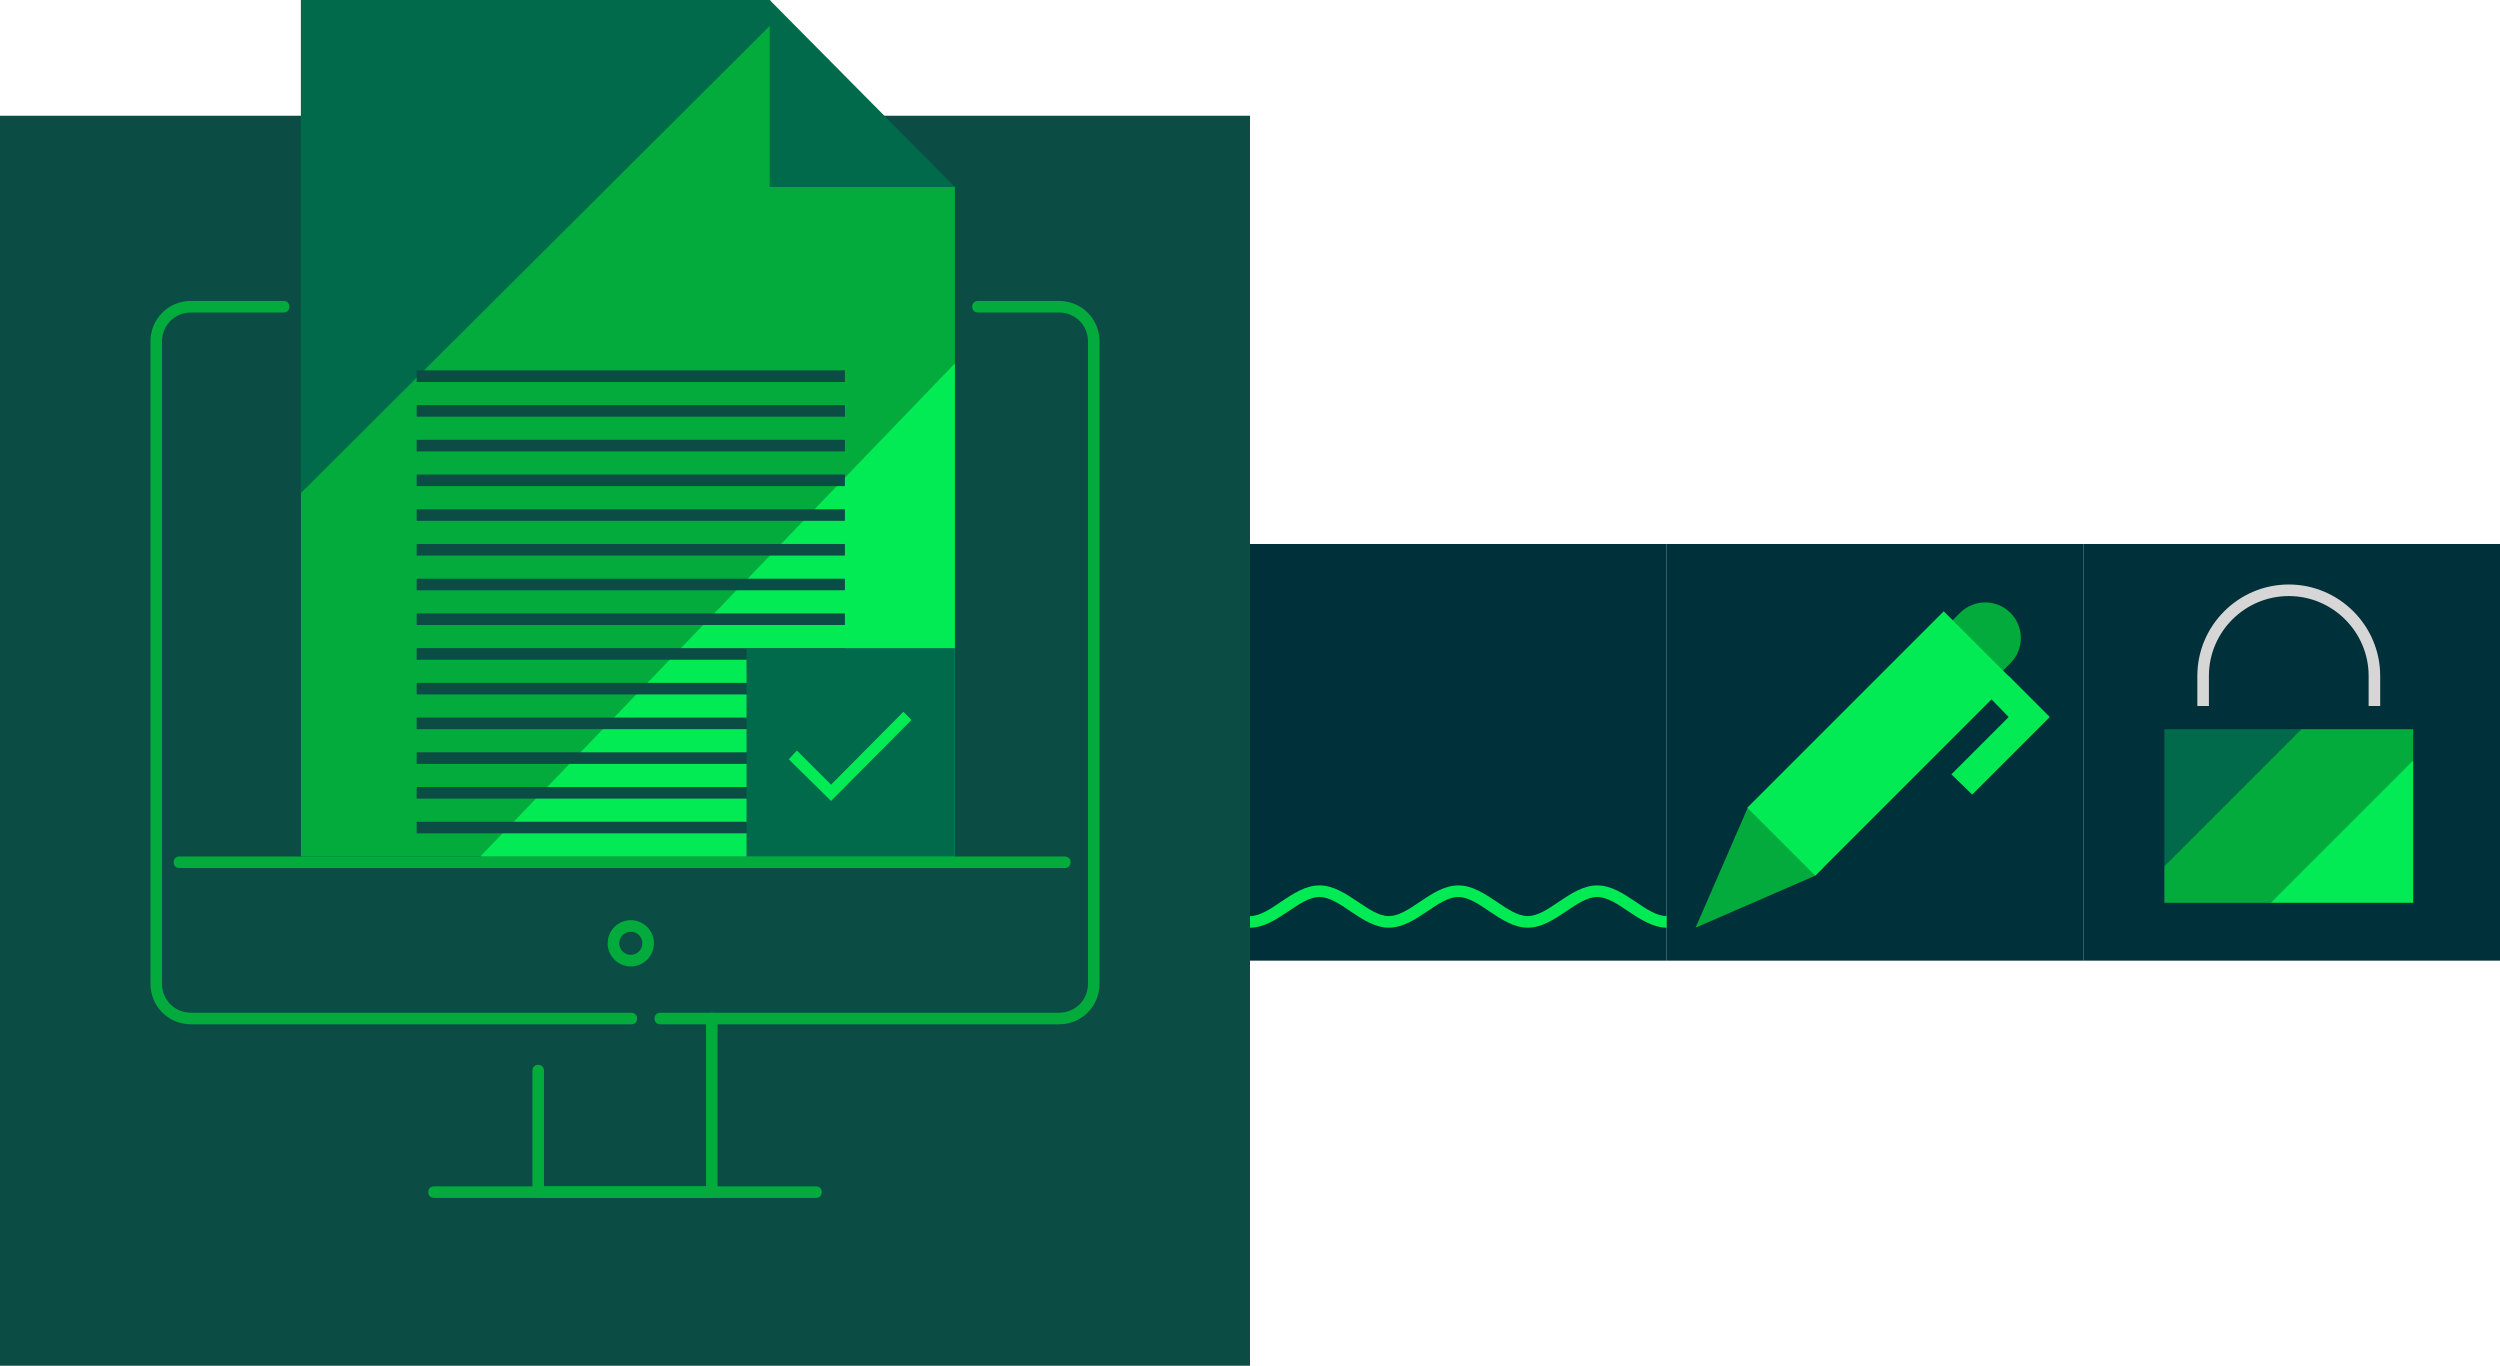 <svg width="432" height="236" viewBox="0 0 432 236" fill="none" xmlns="http://www.w3.org/2000/svg">
    <path d="M432 94H360V166H432V94Z" fill="#003039"/>
    <path d="M374 149.7L391 141L397.7 126H374V149.7Z" fill="#006A4B"/>
    <path d="M392.4 156H417V131.4L402 140L392.4 156Z" fill="#02EB54"/>
    <path d="M417 131.4V126H397.7L374 149.7V156H392.4L417 131.4Z" fill="#02AB3C"/>
    <path d="M411.299 122H409.299V116.8C409.299 109.2 403.099 103 395.499 103C387.899 103 381.699 109.2 381.699 116.8V122H379.699V116.8C379.699 108.1 386.799 101 395.499 101C404.199 101 411.299 108.1 411.299 116.8V122Z" fill="#D6D6D6"/>
    <path d="M0 236L216 236L216 20L-5.29653e-07 20L0 236Z" fill="#0B4C44"/>
    <path d="M183 177H114.1C113.5 177 113.1 176.6 113.1 176C113.1 175.4 113.5 175 114.1 175H183C185.8 175 188 172.8 188 170V59C188 56.2 185.8 54 183 54H169C168.4 54 168 53.6 168 53C168 52.4 168.4 52 169 52H183C186.9 52 190 55.1 190 59V170C190 173.9 186.9 177 183 177ZM109.1 177H33C29.1 177 26 173.9 26 170V59C26 55.1 29.1 52 33 52H49C49.6 52 50 52.4 50 53C50 53.6 49.6 54 49 54H33C30.2 54 28 56.2 28 59V170C28 172.8 30.2 175 33 175H109.1C109.7 175 110.1 175.4 110.1 176C110.1 176.6 109.7 177 109.1 177Z" fill="#02AB3C"/>
    <path d="M123 207H93C92.4 207 92 206.6 92 206V185C92 184.4 92.4 184 93 184C93.6 184 94 184.4 94 185V205H122V176C122 175.4 122.4 175 123 175C123.6 175 124 175.4 124 176V206C124 206.6 123.6 207 123 207Z" fill="#02AB3C"/>
    <path d="M141 207H75C74.4 207 74 206.6 74 206C74 205.4 74.4 205 75 205H141C141.6 205 142 205.4 142 206C142 206.6 141.6 207 141 207Z" fill="#02AB3C"/>
    <path d="M184 150H31C30.4 150 30 149.6 30 149C30 148.4 30.4 148 31 148H184C184.6 148 185 148.4 185 149C185 149.6 184.6 150 184 150Z" fill="#02AB3C"/>
    <path d="M109 167C106.8 167 105 165.2 105 163C105 160.8 106.8 159 109 159C111.2 159 113 160.8 113 163C113 165.2 111.2 167 109 167ZM109 161C107.9 161 107 161.9 107 163C107 164.1 107.9 165 109 165C110.1 165 111 164.1 111 163C111 161.9 110.1 161 109 161Z" fill="#02AB3C"/>
    <path d="M165 148H52V0H133L146.5 21.5L165 32.3V148Z" fill="#02AB3C"/>
    <path d="M165 148V62.8L83 148H165Z" fill="#02EB54"/>
    <path d="M134.7 2.8L133 0H52V85.2L134.7 2.8Z" fill="#006A4B"/>
    <path d="M165 32.3H133V0L165 32.3Z" fill="#006A4B"/>
    <path d="M146 106H72V108H146V106Z" fill="#0B4C44"/>
    <path d="M146 112H72V114H146V112Z" fill="#0B4C44"/>
    <path d="M146 118H72V120H146V118Z" fill="#0B4C44"/>
    <path d="M146 124H72V126H146V124Z" fill="#0B4C44"/>
    <path d="M146 130H72V132H146V130Z" fill="#0B4C44"/>
    <path d="M146 136H72V138H146V136Z" fill="#0B4C44"/>
    <path d="M146 142H72V144H146V142Z" fill="#0B4C44"/>
    <path d="M146 64H72V66H146V64Z" fill="#0B4C44"/>
    <path d="M146 70H72V72H146V70Z" fill="#0B4C44"/>
    <path d="M146 76H72V78H146V76Z" fill="#0B4C44"/>
    <path d="M146 82H72V84H146V82Z" fill="#0B4C44"/>
    <path d="M146 88H72V90H146V88Z" fill="#0B4C44"/>
    <path d="M146 94H72V96H146V94Z" fill="#0B4C44"/>
    <path d="M146 100H72V102H146V100Z" fill="#0B4C44"/>
    <path d="M165 112H129V148H165V112Z" fill="#006A4B"/>
    <path d="M143.601 138.4L136.301 131.2L137.701 129.7L143.601 135.6L156.101 123L157.501 124.4L143.601 138.4Z" fill="#02EB54"/>
    <path d="M360 94H288V166H360V94Z" fill="#003039"/>
    <path d="M344.7 117.3L336 108.6L338.7 105.9C341.1 103.5 345 103.5 347.4 105.9C349.8 108.3 349.8 112.2 347.4 114.6L344.7 117.3Z" fill="#02AB3C"/>
    <path d="M347.099 116.8L343.599 120.3L347.099 123.9L337.199 133.8L340.799 137.3L354.199 123.9L347.099 116.8Z" fill="#02EB54"/>
    <path d="M293 160.3L302 139.6L303.4 138.2L315.1 149.9L313.7 151.3L293 160.3Z" fill="#02AB3C"/>
    <path d="M347.613 117.369L335.875 105.631L301.934 139.572L313.672 151.309L347.613 117.369Z" fill="#02EB54"/>
    <path d="M288 94H216V166H288V94Z" fill="#003039"/>
    <path d="M288 160.3C285.7 160.3 283.5 158.9 281.4 157.5C279.5 156.2 277.7 155 276 155C274.3 155 272.5 156.2 270.6 157.5C268.5 158.9 266.4 160.3 264 160.3C261.6 160.3 259.5 158.9 257.4 157.5C255.5 156.2 253.7 155 252 155C250.3 155 248.5 156.2 246.6 157.5C244.5 158.9 242.4 160.3 240 160.3C237.6 160.3 235.5 158.9 233.4 157.5C231.5 156.2 229.7 155 228 155C226.3 155 224.5 156.2 222.6 157.5C220.5 158.9 218.4 160.3 216 160.3V158.3C217.7 158.3 219.5 157.1 221.4 155.8C223.5 154.4 225.6 153 228 153C230.4 153 232.5 154.4 234.6 155.8C236.5 157.1 238.3 158.3 240 158.3C241.7 158.3 243.5 157.1 245.4 155.8C247.5 154.4 249.6 153 252 153C254.4 153 256.5 154.4 258.6 155.8C260.5 157.1 262.3 158.3 264 158.3C265.7 158.3 267.5 157.1 269.4 155.8C271.5 154.4 273.6 153 276 153C278.4 153 280.5 154.4 282.6 155.8C284.5 157.1 286.3 158.3 288 158.3V160.3Z" fill="#02EB54"/>
</svg>
